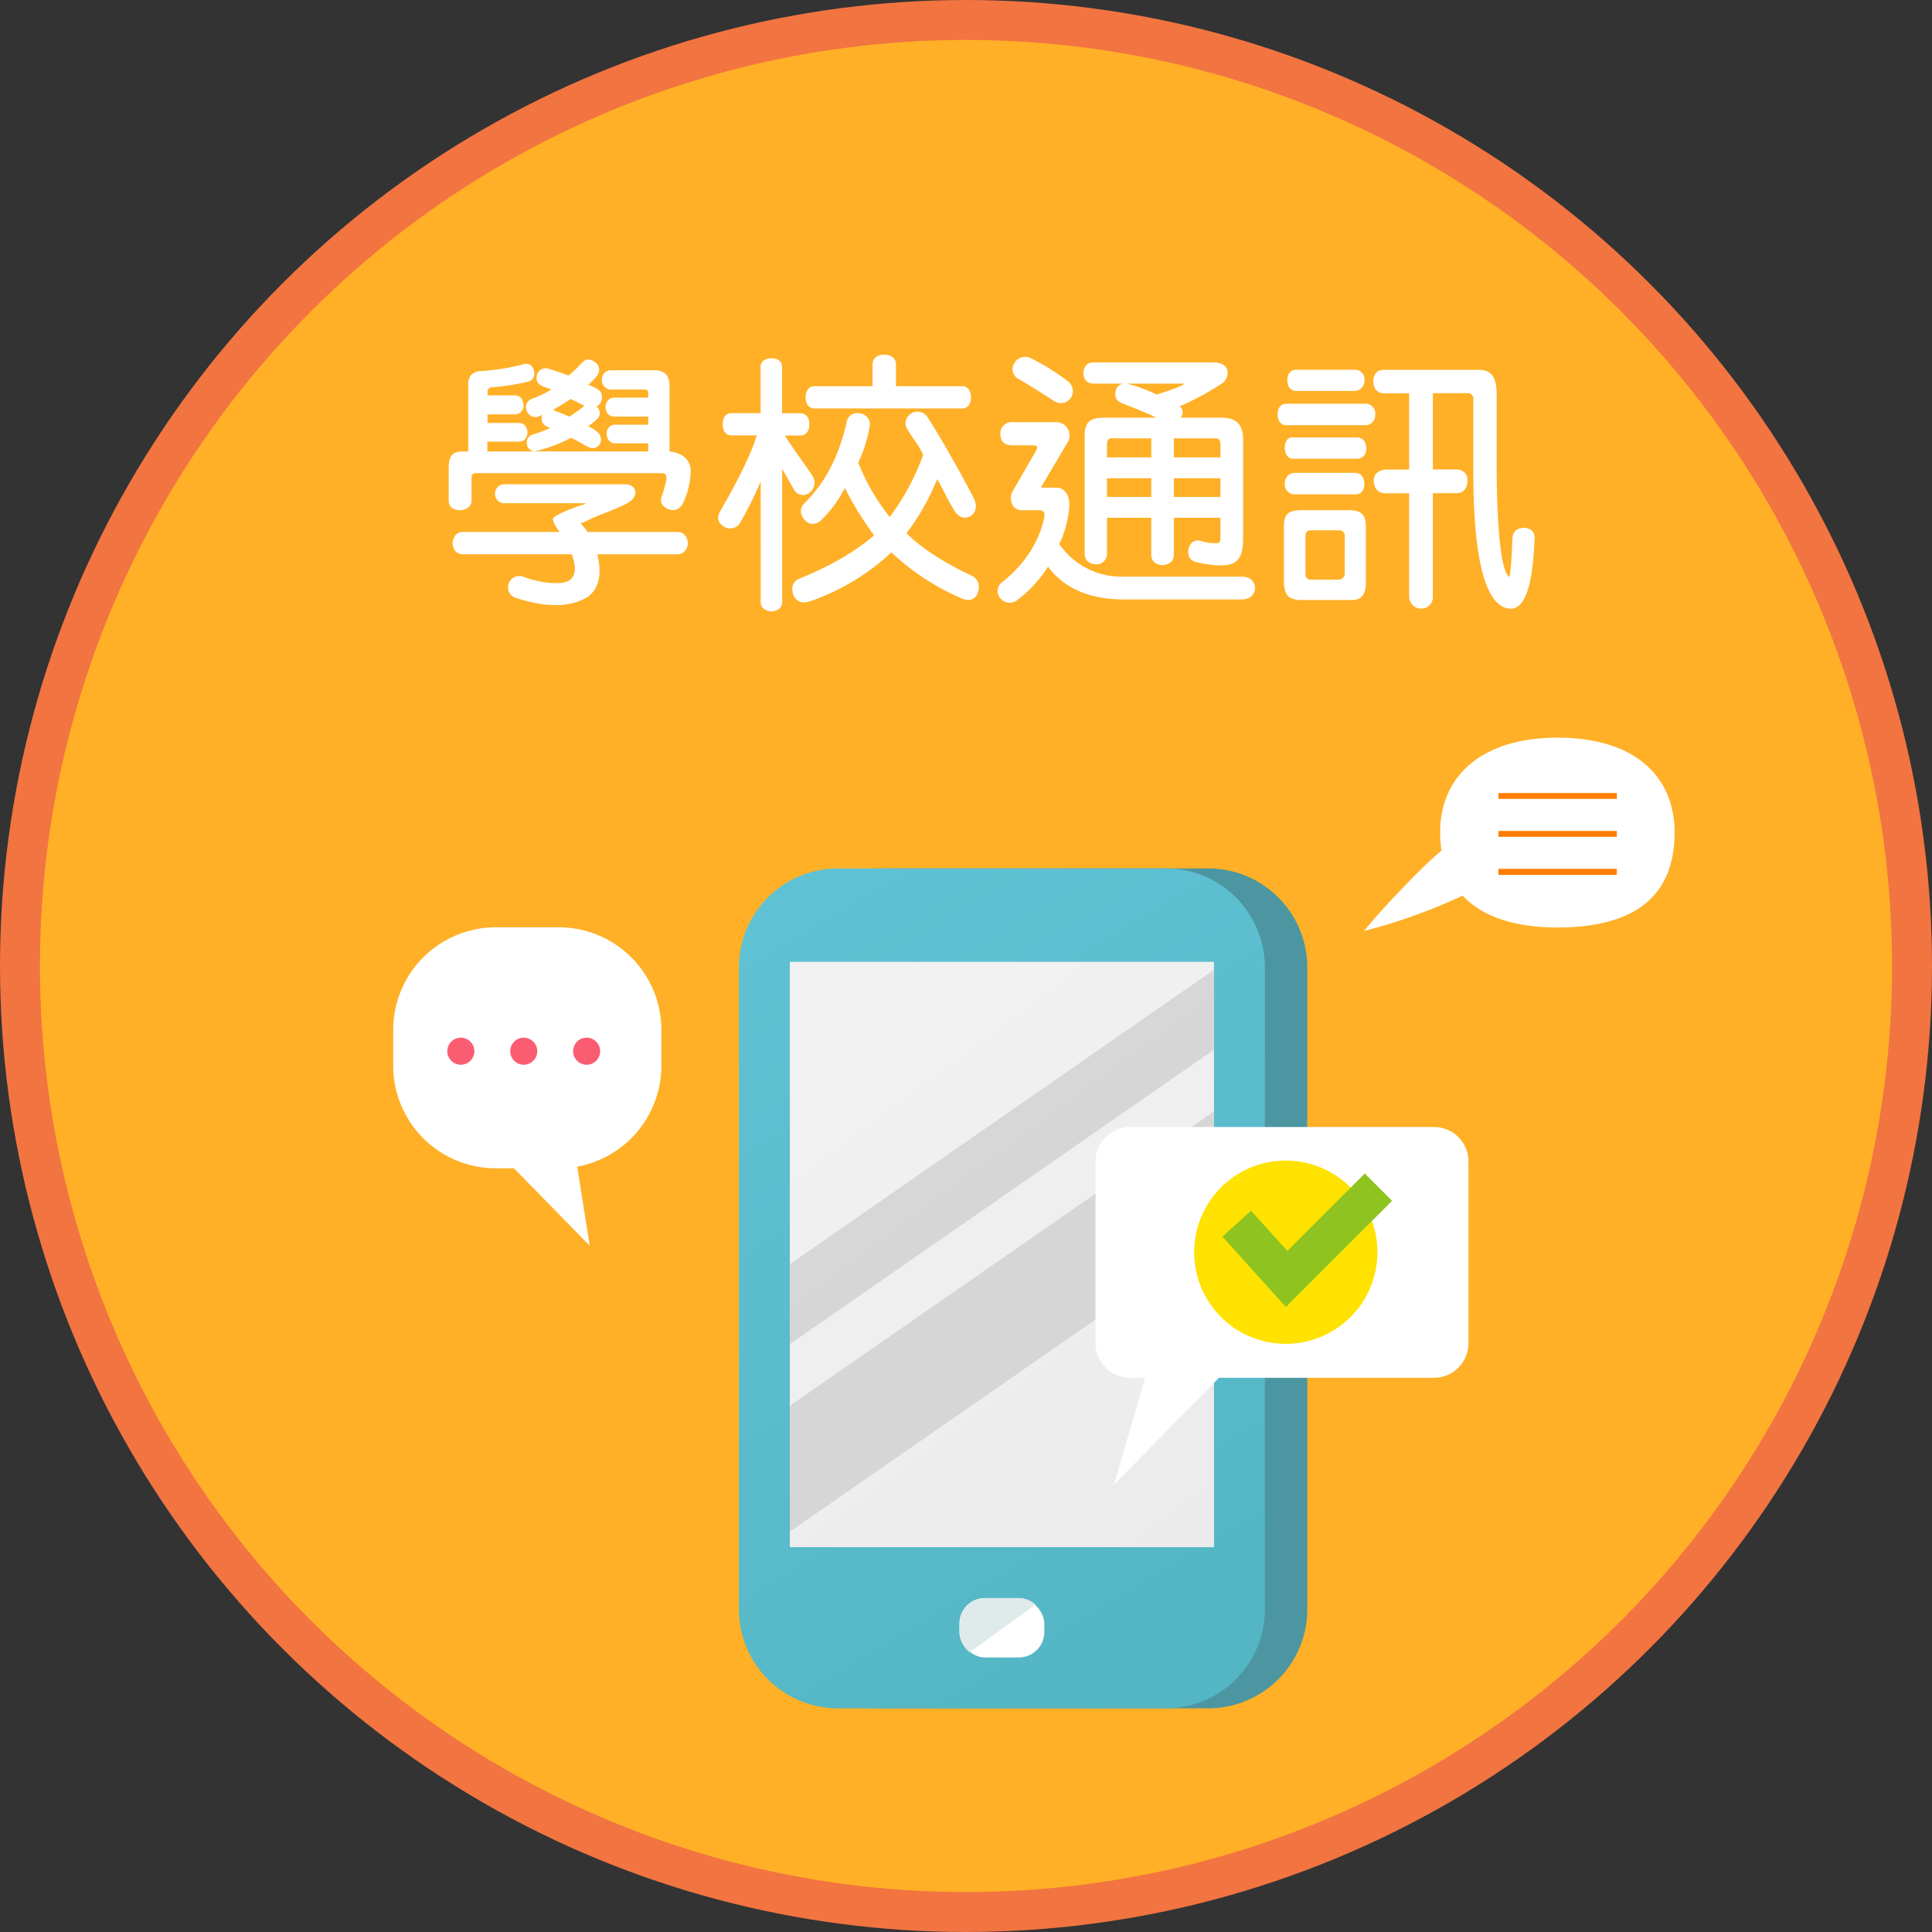 <?xml version="1.0" encoding="UTF-8"?> <svg xmlns="http://www.w3.org/2000/svg" xmlns:xlink="http://www.w3.org/1999/xlink" viewBox="0 0 532.2 532.2"><rect x="0" y="0" width="532.2" height="532.2" fill="#333333" stroke="none"/><defs><style>.cls-1{fill:none;}.cls-2{fill:#ffb027;stroke:#f27441;stroke-miterlimit:10;stroke-width:11px;}.cls-3{fill:#fff;}.cls-4{fill:#fa5d71;}.cls-5{fill:#ff7d00;}.cls-6{fill:#4c96a1;}.cls-7{fill:url(#linear-gradient);}.cls-8{fill:url(#linear-gradient-2);}.cls-9{clip-path:url(#clip-path);}.cls-10{fill:#c9caca;opacity:0.65;}.cls-11{fill:#deebea;}.cls-12{fill:#ffe200;}.cls-13{fill:#8fc31f;}</style><linearGradient id="linear-gradient" x1="213.02" y1="249.32" x2="338.43" y2="459.62" gradientUnits="userSpaceOnUse"><stop offset="0" stop-color="#5fc2d4"></stop><stop offset="1" stop-color="#54b5c4"></stop></linearGradient><linearGradient id="linear-gradient-2" x1="222.14" y1="272.65" x2="334.3" y2="424.54" gradientUnits="userSpaceOnUse"><stop offset="0" stop-color="#f2f2f2"></stop><stop offset="1" stop-color="#ebebeb"></stop></linearGradient><clipPath id="clip-path"><rect class="cls-1" x="217.57" y="264.95" width="116.84" height="161.24"></rect></clipPath></defs><title>Asset 2452</title><g id="Layer_2" data-name="Layer 2"><g id="圖層_2" data-name="圖層 2"><circle class="cls-2" cx="266.1" cy="266.1" r="260.6"></circle></g><g id="圖層_1" data-name="圖層 1"><path class="cls-3" d="M188,138.86a3,3,0,0,1-3.77,1.46c-1.68-.69-2.53-1.92-2-3.45a30.64,30.64,0,0,0,1.3-4.61c.23-1.38-.15-1.92-1.46-1.92H131.2c-1,0-1.3.31-1.3,1.38v6c0,1.77-1.23,2.69-3.15,2.84-1.92-.07-3.15-.92-3.15-2.68v-8.68c0-3.15.54-4.84,4-4.84H129V106.46a4.68,4.68,0,0,1,.69-3.08,3.94,3.94,0,0,1,2.84-1.15,62.28,62.28,0,0,0,11.75-1.92c1.46-.38,2.38.39,2.84,1.84.23,1.54-.31,2.62-1.69,3a66.91,66.91,0,0,1-9.9,1.54c-.85.07-1.23.53-1.23,1.22v1h7.52c1.54,0,2.31,1.16,2.38,2.69a2.34,2.34,0,0,1-2.38,2.54h-7.52v2.38H143c1.38,0,2.23,1.07,2.31,2.61-.08,1.53-.93,2.53-2.31,2.53h-8.75v2.69h44.31v-2.23h-9.06c-1.46,0-2.31-1.07-2.38-2.61a2.34,2.34,0,0,1,2.38-2.53h9.06v-2.23h-9.37c-1.54,0-2.3-1.08-2.38-2.69a2.46,2.46,0,0,1,2.53-2.53h9.22v-1.15c0-.85-.39-1.08-.85-1.08h-9.06a2.56,2.56,0,0,1-2.84-2.61,2.5,2.5,0,0,1,2.69-2.69H180.2c2.92,0,4.23,1.38,4.23,4.46v17.89c3.6.46,5.68,2.23,5.83,5.22A21.21,21.21,0,0,1,188,138.86Zm-1.54,13.83H164.53c1.31,5.37.54,9.29-2.53,11.67-5,3.07-11.67,3.07-20.2.23a3,3,0,0,1-1.61-4,3.07,3.07,0,0,1,4-1.69,29,29,0,0,0,7.61,1.69c2.45.15,4.14-.08,5.14-.77,1.61-1.15,1.92-3.61.54-7.14H127.6c-1.77,0-2.85-1.15-2.92-3.07.15-1.85,1.07-3.08,2.92-3.08h26.57l-.23-.3c-1.16-1.54-1.69-2.77-1.62-3.38.08-.39,2.15-1.69,6.46-3.23a14.44,14.44,0,0,1,1.38-.46c.77-.23,1.15-.31,1.23-.46a5.05,5.05,0,0,0-1.39-.08H139.19a2.62,2.62,0,1,1,0-5.22h32.87c1.77,0,2.84.77,3,2.23-.08,1.31-1,2.38-2.69,3.22-1.84.93-4.3,1.92-7.45,3.15-1.84.69-3.07,1.39-3.92,1.77-.61.31-1.07.08-.92.31,0,.3.31.61.77,1.15a10.44,10.44,0,0,1,1,1.3h24.57c1.92,0,2.92,1.23,3.07,3.08C189.34,151.46,188.34,152.69,186.42,152.69ZM164.3,112a2.2,2.2,0,0,1,.16,3.45,23.64,23.64,0,0,1-2.46,2,9.69,9.69,0,0,1,2.46,1.46,2.65,2.65,0,0,1,.77,3.38,2.32,2.32,0,0,1-3.31.76,5.63,5.63,0,0,1-.76-.38c-1.46-.84-2.69-1.54-3.84-2.07a44.39,44.39,0,0,1-9.45,3.61,2.09,2.09,0,0,1-2.69-1.77,2.29,2.29,0,0,1,1.69-2.77,35.28,35.28,0,0,0,4.69-1.76c-.54-.23-.85-.38-1.16-.54a2.4,2.4,0,0,1-1-3.07c-.23.08-.47.23-.7.31a2.63,2.63,0,0,1-3.53-1.23,2.52,2.52,0,0,1,1.38-3.54,6.13,6.13,0,0,1,.62-.22,29.55,29.55,0,0,0,4.68-2.31l-.76-.31c-1.85-.69-3.84-1.15-3.15-3.84a2.53,2.53,0,0,1,3.38-1.53c2.22.69,3.91,1.3,5.29,1.84a39.29,39.29,0,0,0,3.69-3.53c1.15-1.23,2.38-1.15,3.76-.08a2.6,2.6,0,0,1,.31,3.76,22.09,22.09,0,0,1-2.3,2.38,15,15,0,0,1,2.45,1.16,2.54,2.54,0,0,1,1.23,2.92A2.74,2.74,0,0,1,164.3,112Zm-7.14-2.08c-1.69,1.15-3.38,2.15-4.84,3l2.54,1c.92.39,1.53.62,2,.85a42.35,42.35,0,0,0,4.14-3C159.47,111,158.16,110.37,157.16,109.91Z"></path><path class="cls-3" d="M223.06,135.64a2.8,2.8,0,0,1-4.38-.85c-1-1.68-2.3-4.07-3.22-5.68v36.71c0,1.69-1.23,2.46-2.92,2.61-1.69-.15-3-.92-3-2.61V132.64A104.42,104.42,0,0,1,204,143.78a3.22,3.22,0,0,1-4.45,1.38c-1.69-1-2.23-2.46-1.23-4.22,5.07-8.76,8.53-15.74,10.14-21h-7c-1.54,0-2.38-1.3-2.38-3.07s.84-3.07,2.38-3.07h8.06V101.08c0-1.54,1.31-2.38,3-2.38s2.92.84,2.92,2.38v12.75h5c1.61,0,2.53,1.3,2.53,3.07s-.92,3.07-2.53,3.07h-4.23c2.31,3.77,4.92,7.07,7.45,10.91A3.4,3.4,0,0,1,223.06,135.64Zm42,29.26a65.65,65.65,0,0,1-19.51-12.75,62.72,62.72,0,0,1-22.27,13.44c-1.92.69-3.53.38-4.53-1.23-.92-2.07-.62-3.84,1.15-4.84,9-3.61,15.9-7.75,20.89-12.05a88.71,88.71,0,0,1-8.06-13.06,33.55,33.55,0,0,1-6.46,8.83c-1.38,1.31-3.07,1.54-4.45.16s-1.69-3.31-.31-4.69c6.22-6.14,9.6-13.36,11.75-22.5a2.83,2.83,0,0,1,3.61-2.31,3,3,0,0,1,2.69,3.62,38.19,38.19,0,0,1-3.15,9.9,58.41,58.41,0,0,0,8.68,15,66.36,66.36,0,0,0,9.22-17.12c-.93-2.15-2.69-4.38-4.3-6.91a3.11,3.11,0,0,1,.84-4.38,3.25,3.25,0,0,1,4.61.84c3.15,4.84,9.37,15.67,12.82,22.5.92,1.77.69,3.92-1,4.84s-3.3.23-4.37-1.53c-1.77-2.77-3.23-6.15-4.76-8.68a63.66,63.66,0,0,1-8.45,14.9c4,4,10.06,8,18.35,11.9,1.62,1.15,1.92,2.77,1.23,4.76C268.45,165.21,266.91,165.67,265.07,164.9Zm0-52.38H224.36c-1.53,0-2.45-1.3-2.45-3.07s.92-3.07,2.45-3.07h16v-6c0-1.69,1.3-2.69,3.22-2.69s3.23,1,3.23,2.69v6h18.28c1.53,0,2.38,1.31,2.38,3.07S266.6,112.52,265.07,112.52Z"></path><path class="cls-3" d="M342,165.13h-32.4c-10.76,0-17.21-4-20.89-9.06a35.64,35.64,0,0,1-8.37,9.14,3.35,3.35,0,0,1-4.69-.31,3,3,0,0,1,.31-4.45c6.68-5.23,10.44-11.75,11.67-17.82.31-1.39-.15-2.08-1.3-2.08h-4.84c-2.84,0-3.69-3.22-2.54-5.22l6.38-11.06c.61-1.07.46-1.61-.62-1.61h-5.91c-1.77,0-3.23-.84-3.23-3.07a3.08,3.08,0,0,1,3.23-3.3h12.06a3.68,3.68,0,0,1,3.07,5.83l-7.22,12.21H291c2.07,0,3.38,1.85,3.53,3.84.23,2.61-.92,8.22-2.76,11.68a20.86,20.86,0,0,0,17.82,9H342c2.23,0,3.61,1.08,3.69,3.07S344.17,165.13,342,165.13ZM290.57,110.6c-2.84-1.84-6.76-4.37-10-6.22a3,3,0,0,1-1.16-4.3A3.38,3.38,0,0,1,284,98.7a59.11,59.11,0,0,1,10.29,6.45,3.3,3.3,0,0,1-3.69,5.45Zm49.15,44.55c-1.84.84-5.22.84-10.21-.31-1.69-.39-2.38-1.69-2.15-3.53.46-1.85,1.53-2.61,3.22-2.38a13,13,0,0,0,4.84.69c.46-.08.77-.31.77-1.46v-5.53H323.36v10.14c0,1.84-1.23,2.76-3.15,2.91-1.92-.15-3.07-1.07-3.07-2.91V142.63H304.93v9.75a2.87,2.87,0,0,1-3,3.07c-1.92-.07-3.15-1.15-3.15-3V120.2c0-4.07,1.53-5.14,5.53-5.14h14.2c-.53-.23-1.15-.62-2.07-1-1.84-.77-4.3-1.77-7.53-3.07-1.53-.62-2-1.92-1.53-3.61a2.64,2.64,0,0,1,3.38-1.61,41.11,41.11,0,0,1,7.83,2.91c1-.3,7.53-2.3,7.53-3,0-.16-.31,0-.77,0H301.24c-1.84,0-2.68-1.15-2.84-2.92.16-1.77,1-2.92,2.84-2.92h32.95c1.92,0,3.23.54,3.84,1.92a3.52,3.52,0,0,1-1.61,4A76.77,76.77,0,0,1,325,111.91a2.21,2.21,0,0,1,.23,3.15h11.05c4.23,0,6.15,1.76,6.15,6v27.49C342.41,152.07,341.64,154.22,339.72,155.15Zm-22.58-34.41H306.7c-1.23-.15-1.77.31-1.77,1.84V126h12.21Zm0,11H304.93v5.15h12.21Zm19.05-9.14c0-1.46-.46-1.84-1.46-1.84H323.36V126h12.83Zm0,9.14H323.36v5.15h12.83Z"></path><path class="cls-3" d="M375.9,117.13H354.39c-1.61,0-2.45-1.31-2.45-3s.84-2.92,2.45-2.92h21.66a2.65,2.65,0,0,1,2.77,3A2.75,2.75,0,0,1,375.9,117.13Zm-3.31,48.15h-14c-1.85,0-3.15-.38-3.84-1.15s-1.08-2.15-1.08-4.07V145.32c0-3.77,1.15-4.77,4.92-4.77h12.9c3.46,0,4.76,1.08,4.76,4.61V160.6C376.28,163.52,375.05,165.28,372.59,165.28Zm1.23-38.93H356.24c-1.46,0-2.23-1.15-2.31-2.85s.62-3,2.15-3h17.59c1.69,0,2.61,1.07,2.69,2.84S375.51,126.35,373.82,126.35Zm-.46,9.83H356.7a2.7,2.7,0,0,1-2.77-3,2.78,2.78,0,0,1,2.92-2.92h16.36c1.69,0,2.53,1.15,2.61,2.92S375.05,136.18,373.36,136.18Zm-.46-28.49H357.08c-1.61,0-2.46-1.23-2.46-2.92s.85-2.92,2.46-2.92h16a2.59,2.59,0,0,1,2.76,2.92A2.75,2.75,0,0,1,372.9,107.69Zm-2.46,40.08a1.5,1.5,0,0,0-1.3-1.69h-8c-1.07,0-1.53.46-1.53,1.85v9.9c0,1.39.53,1.85,1.53,1.85h7.37a1.75,1.75,0,0,0,1.92-1.62Zm45.31,19.89c-6.6-.69-9.9-13.74-9.9-37.7V110a1.48,1.48,0,0,0-1.61-1.69h-9.53v21h6.22c2,0,3.31,1.08,3.31,3,0,2.15-1.08,3.53-3,3.53h-6.53v28.57a3.12,3.12,0,0,1-3.22,3.22,3.25,3.25,0,0,1-3.31-3.22V135.87h-6.52c-2.15,0-3.23-1.46-3.23-3.53s1.69-3,3.84-3h5.91v-21h-7c-1.85,0-2.77-1.38-2.92-3.23.07-1.92,1-3.22,2.76-3.22h26.34c3.54,0,4.92,2.07,4.92,6.83v18.67c0,20,1.46,30.33,3.45,31.48.24,0,.16-.54.31-1.61.23-1.38.31-3.53.46-6.3.08-1.3.08-2.22.16-2.92.15-1.69,1.22-2.53,3.07-2.68,1.84.15,3.07,1.07,3,2.76C422.28,161.06,420.13,168.12,415.75,167.66Z"></path><path class="cls-3" d="M136.46,255.44H154a28.26,28.26,0,0,1,28.18,28.18v10A28.28,28.28,0,0,1,159,321.37l3.44,21.78-20.86-21.32h-5.08a28.26,28.26,0,0,1-28.18-28.18v-10A28.26,28.26,0,0,1,136.46,255.44Z"></path><circle class="cls-4" cx="161.6" cy="289.57" r="3.73"></circle><circle class="cls-4" cx="144.27" cy="289.57" r="3.73"></circle><circle class="cls-4" cx="126.94" cy="289.57" r="3.73"></circle><path class="cls-3" d="M429,203.2c-20.24,0-32.29,10.12-32.29,26.14a32.92,32.92,0,0,0,.37,4.95c-5.71,4.75-17.37,17.12-21.33,22.16a154,154,0,0,0,27.15-9.74c5.31,5.64,14,8.78,26.1,8.78,21.69,0,32.29-8.92,32.29-26.15C461.28,213.56,450,203.2,429,203.2Z"></path><path class="cls-5" d="M445.38,220.06H412.77v-1.6h32.61Zm0,8.84H412.77v1.61h32.61Zm0,10.44H412.77V241h32.61Z"></path><path class="cls-6" d="M360.11,443.4a27.28,27.28,0,0,1-27.37,27.19H242.6a27.29,27.29,0,0,1-27.37-27.19v-177a27.28,27.28,0,0,1,27.37-27.18h90.14a27.27,27.27,0,0,1,27.37,27.18Z"></path><path class="cls-7" d="M348.43,443.4a27.29,27.29,0,0,1-27.37,27.19H230.92a27.28,27.28,0,0,1-27.37-27.19v-177a27.27,27.27,0,0,1,27.37-27.18h90.14a27.28,27.28,0,0,1,27.37,27.18Z"></path><rect class="cls-8" x="217.57" y="264.95" width="116.84" height="161.24"></rect><g class="cls-9"><rect class="cls-10" x="277.55" y="233.75" width="28.5" height="238.59" transform="translate(415.5 -87.96) rotate(55.24)"></rect><rect class="cls-10" x="255.21" y="207.52" width="18.1" height="238.59" transform="translate(382.12 -76.61) rotate(55.24)"></rect></g><path class="cls-3" d="M395,310.45H311.29a9.5,9.5,0,0,0-9.51,9.5V370a9.51,9.51,0,0,0,9.51,9.5h4.18L306.84,409l28.92-29.47H395a9.51,9.51,0,0,0,9.51-9.5V320A9.5,9.5,0,0,0,395,310.45Z"></path><rect class="cls-3" x="264.3" y="440.21" width="23.37" height="16.36" rx="7.01"></rect><path class="cls-11" d="M267.14,455.14,285.25,442a7,7,0,0,0-4.59-1.76h-9.35a7,7,0,0,0-7,7v2.34A7,7,0,0,0,267.14,455.14Z"></path><path class="cls-12" d="M379.43,344.93a25.24,25.24,0,1,1-25.24-25.23A25.24,25.24,0,0,1,379.43,344.93Z"></path><polygon class="cls-13" points="354.22 360.03 336.73 340.64 344.62 333.52 354.62 344.6 375.95 323.27 383.47 330.78 354.22 360.03"></polygon></g></g></svg> 
